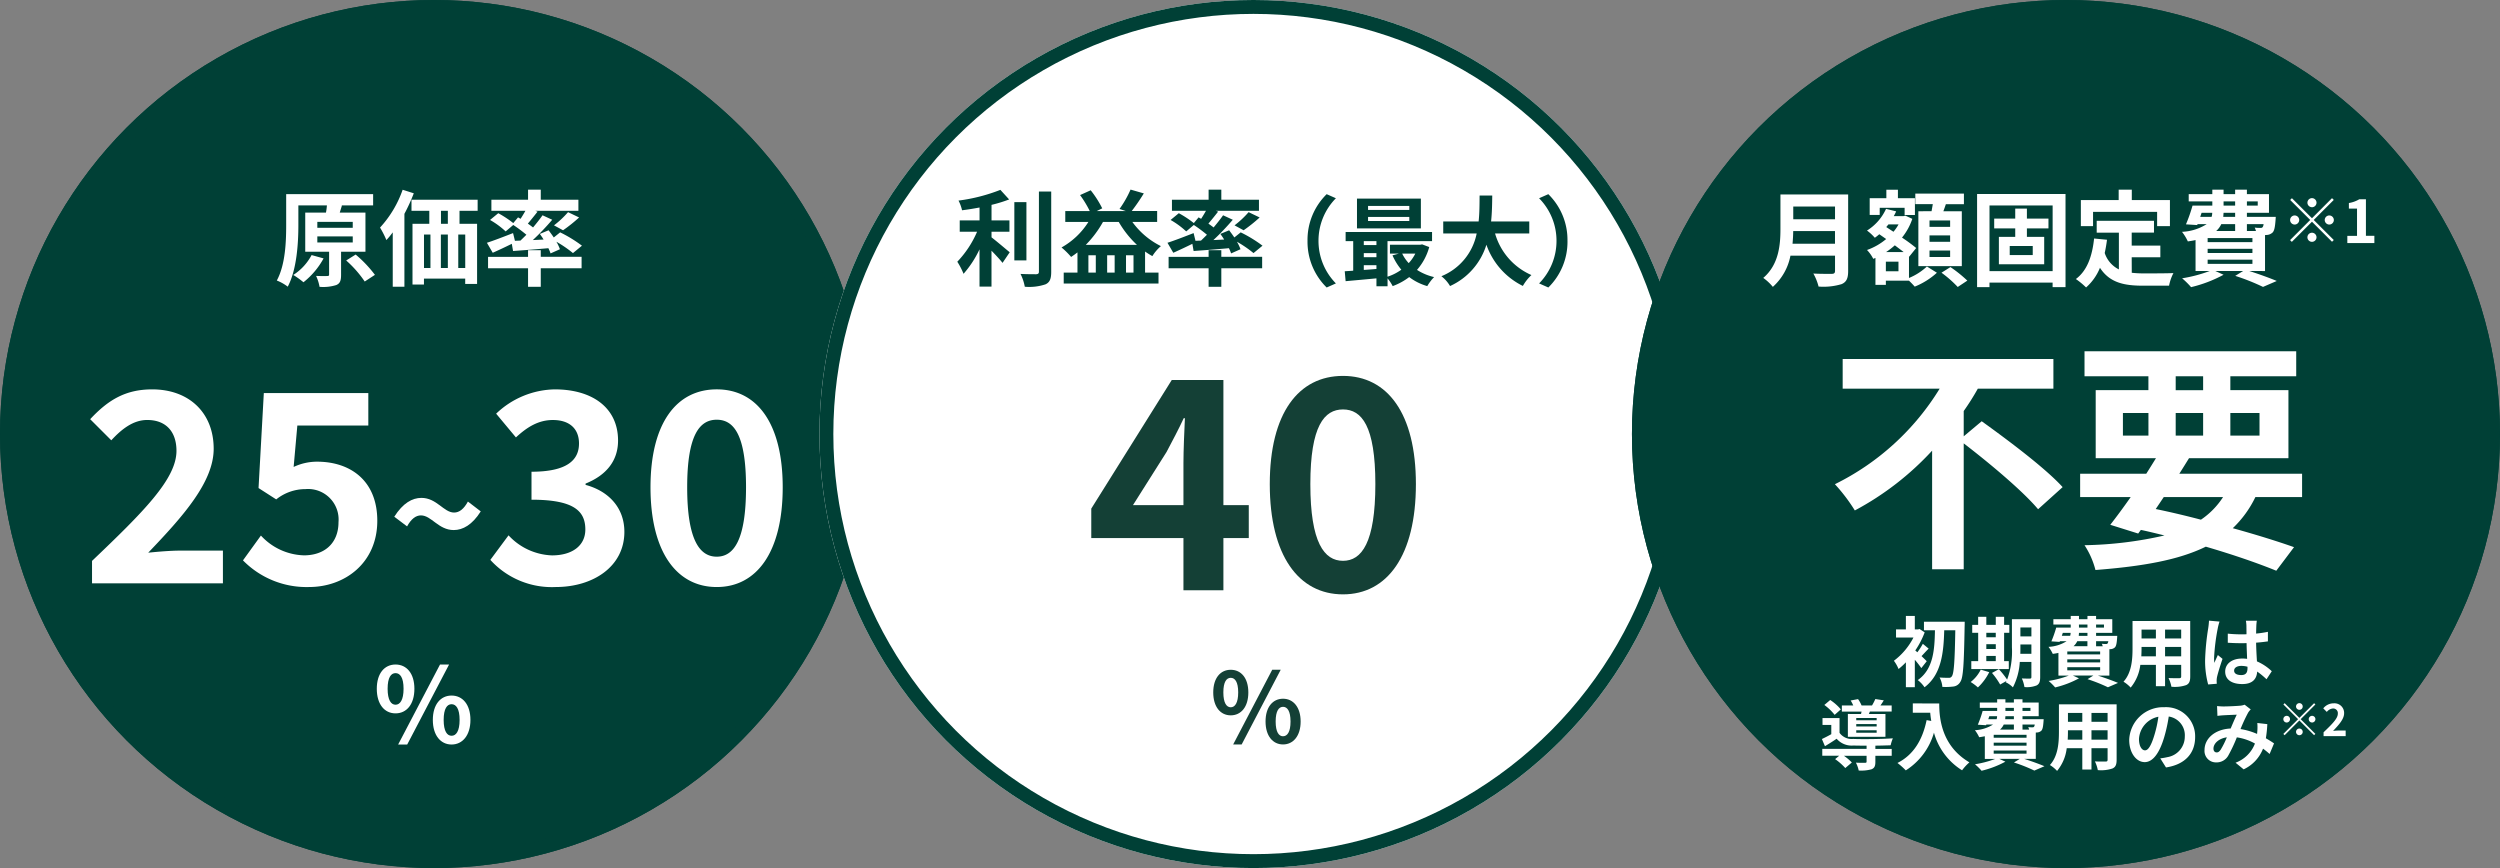 <svg xmlns="http://www.w3.org/2000/svg" width="360" height="125" viewBox="0 0 360 125">
  <rect x="0" y="0" width="360" height="125" fill="#808080" stroke="none"/>
  <g id="img_merit03_sp" transform="translate(-20 -6671)">
    <g id="楕円形_484" data-name="楕円形 484" transform="translate(20 6671)" fill="#004036" stroke="#004036" stroke-width="2">
      <circle cx="62.5" cy="62.5" r="62.5" stroke="none"/>
      <circle cx="62.5" cy="62.5" r="61.5" fill="none"/>
    </g>
    <path id="パス_43905" data-name="パス 43905" d="M-17.13-3.27A7.679,7.679,0,0,1-19.77-.405,11.787,11.787,0,0,1-18.3.645,11.244,11.244,0,0,0-15.405-2.79Zm.825-2.685h5.1v.87h-5.1Zm0-2.1h5.1V-7.2h-5.1Zm6.93,4.305V-9.39h-3.7l.315-1.02-.21-.015h4.7v-1.62H-20.79v4.44c0,2.34-.1,5.7-1.35,8a6.464,6.464,0,0,1,1.575.885c1.32-2.475,1.53-6.33,1.53-8.88v-2.82h4.11A9.354,9.354,0,0,1-15.06-9.39h-2.985v5.64h3.435V-.48c0,.18-.06.225-.285.225-.21.015-.93.015-1.59-.015a6.182,6.182,0,0,1,.5,1.575,6.315,6.315,0,0,0,2.4-.255c.57-.24.7-.675.7-1.485V-3.75ZM-12.15-2.49A15.907,15.907,0,0,1-9.48.54l1.47-.96a17.75,17.75,0,0,0-2.775-2.925Zm8.13-10.185A15.572,15.572,0,0,1-7.275-7.23a13.577,13.577,0,0,1,.915,1.8,11.64,11.64,0,0,0,.915-1.11V1.29h1.68V-9.21a26.035,26.035,0,0,0,1.35-2.955ZM2.49-7.77H1.5V-9.645h.99ZM4.995-1.41H3.99V-6.225H4.995ZM-.945-6.225h.93V-1.41h-.93Zm3.435,0V-1.41H1.485V-6.225Zm4.29-3.42v-1.59H-2.745v1.59H-.18V-7.77H-2.6V.975h1.65V.12h5.94V.885H6.7V-7.77H4.17V-9.645Zm5.37,4.32-.27-1.11C10.5-5.895,9.06-5.34,8.115-5.04l.84,1.44c.81-.36,1.8-.825,2.745-1.29l.18,1.035c1.44-.105,3.27-.24,5.085-.405a5.807,5.807,0,0,1,.315.75l1.35-.6a6.2,6.2,0,0,0-.51-1.08,16.549,16.549,0,0,1,2.385,1.635L21.8-4.62A19.061,19.061,0,0,0,18.66-6.54l-.915.735c-.24-.36-.51-.72-.75-1.035l-1.26.525c.18.255.375.525.54.81L14.73-5.43a36.47,36.47,0,0,0,2.79-2.925L16.125-9c-.375.54-.855,1.14-1.365,1.755-.225-.18-.48-.36-.75-.555.435-.51.93-1.125,1.4-1.725l-.33-.12h6.21v-1.59H15.87V-12.69H14.04v1.455H8.76v1.59h4.9c-.21.375-.465.8-.7,1.155L12.6-8.7l-.69.825A14.957,14.957,0,0,0,9.75-9.3l-1.185.975a11.82,11.82,0,0,1,2.25,1.65l1.095-.93a20.632,20.632,0,0,1,1.89,1.41c-.285.285-.57.57-.855.84ZM19.08-6.84a22.134,22.134,0,0,0,2.31-1.845L19.8-9.45a13.627,13.627,0,0,1-2.025,1.9ZM15.87-3.975H14.04v.96H8.28v1.65h5.76V1.3h1.83v-2.67h5.88v-1.65H15.87Z" transform="translate(82 6711)" fill="#fff"/>
    <g id="楕円形_485" data-name="楕円形 485" transform="translate(138 6671)" fill="#fff" stroke="#004036" stroke-width="2">
      <circle cx="62.5" cy="62.5" r="62.5" stroke="none"/>
      <circle cx="62.5" cy="62.5" r="61.5" fill="none"/>
    </g>
    <path id="パス_43908" data-name="パス 43908" d="M-17.22-6.63h2.58V-8.265h-2.58V-10.5a19.5,19.5,0,0,0,2.535-.78l-1.26-1.38a25.331,25.331,0,0,1-6.03,1.545,5.6,5.6,0,0,1,.51,1.395c.81-.1,1.665-.24,2.52-.4v1.86H-21.8V-6.63h2.5a14.53,14.53,0,0,1-2.85,4.32,10.039,10.039,0,0,1,.9,1.74,14.923,14.923,0,0,0,2.3-3.525v5.37h1.725V-3.9c.6.615,1.23,1.29,1.59,1.755l1.035-1.53C-15-3.99-16.485-5.265-17.22-5.82Zm5.025-4.26h-1.74V-2.5h1.74Zm1.8-1.53V-.885c0,.27-.12.36-.4.375-.315,0-1.275,0-2.25-.045a6.846,6.846,0,0,1,.615,1.845A7.386,7.386,0,0,0-9.45.945c.615-.285.825-.78.825-1.815V-12.42Zm6.75,7.68A15.439,15.439,0,0,0-1.17-8.04H1.1A14.373,14.373,0,0,0,3.72-4.74ZM2.145-.75V-3.24h1.08V-.75Zm-4.35,0H-3.27V-3.24h1.065ZM.51-.75H-.57V-3.24H.51ZM6.63-8.04V-9.615H2.97A28.312,28.312,0,0,0,4.71-12.15L2.8-12.7a15.184,15.184,0,0,1-1.59,2.79l.9.3h-4.17l.78-.39A14.624,14.624,0,0,0-2.94-12.6l-1.53.69a15.381,15.381,0,0,1,1.395,2.3H-6.6V-8.04h3.33A10.8,10.8,0,0,1-7.14-4.365,10.808,10.808,0,0,1-5.76-3c.315-.21.615-.42.915-.66V-.75h-1.98V.825H6.825V-.75H4.89V-3.78a11.134,11.134,0,0,0,1.05.66A6.263,6.263,0,0,1,7.17-4.56,11.184,11.184,0,0,1,3.06-8.04Zm5.52,2.715-.27-1.11C10.5-5.895,9.06-5.34,8.115-5.04l.84,1.44c.81-.36,1.8-.825,2.745-1.29l.18,1.035c1.44-.105,3.27-.24,5.085-.405a5.807,5.807,0,0,1,.315.75l1.35-.6a6.2,6.2,0,0,0-.51-1.08,16.549,16.549,0,0,1,2.385,1.635L21.8-4.62A19.061,19.061,0,0,0,18.66-6.54l-.915.735c-.24-.36-.51-.72-.75-1.035l-1.26.525c.18.255.375.525.54.81L14.73-5.43a36.47,36.47,0,0,0,2.79-2.925L16.125-9c-.375.54-.855,1.14-1.365,1.755-.225-.18-.48-.36-.75-.555.435-.51.93-1.125,1.4-1.725l-.33-.12h6.21v-1.59H15.87V-12.69H14.04v1.455H8.76v1.59h4.9c-.21.375-.465.8-.7,1.155L12.6-8.7l-.69.825A14.957,14.957,0,0,0,9.75-9.3l-1.185.975a11.82,11.82,0,0,1,2.25,1.65l1.095-.93a20.632,20.632,0,0,1,1.89,1.41c-.285.285-.57.57-.855.84ZM19.08-6.84a22.134,22.134,0,0,0,2.31-1.845L19.8-9.45a13.627,13.627,0,0,1-2.025,1.9ZM15.87-3.975H14.04v.96H8.28v1.65h5.76V1.3h1.83v-2.67h5.88v-1.65H15.87Z" transform="translate(180 6711)" fill="#004036"/>
    <g id="グループ_10254" data-name="グループ 10254" transform="translate(22.6 6711)">
      <path id="パス_43904" data-name="パス 43904" d="M-20.748,0H-1.9V-4.712H-8.056c-1.33,0-3.192.152-4.6.3C-7.638-9.652-3.23-14.592-3.23-19.38c0-5.168-3.534-8.55-8.854-8.55-3.838,0-6.346,1.52-8.93,4.294l3.04,3.04c1.444-1.558,3.116-2.926,5.168-2.926,2.7,0,4.218,1.672,4.218,4.446,0,4.066-4.826,8.854-12.16,15.846ZM10.488.532c5.206,0,9.842-3.5,9.842-9.538,0-5.852-3.952-8.512-8.664-8.512a7.869,7.869,0,0,0-3.382.76l.532-5.966H19.038V-27.4H3.99l-.76,13.68,2.546,1.634a6.728,6.728,0,0,1,4.218-1.482,4.392,4.392,0,0,1,4.75,4.75c0,3.078-2.052,4.788-4.978,4.788a8.741,8.741,0,0,1-6.194-2.85L.988-3.306A12.816,12.816,0,0,0,10.488.532Z" transform="translate(31.4 44)" fill="#fff"/>
      <path id="パス_43903" data-name="パス 43903" d="M-4.042-4.275c1.59,0,2.715-1.3,2.715-3.54,0-2.22-1.125-3.495-2.715-3.495s-2.7,1.275-2.7,3.495C-6.742-5.58-5.632-4.275-4.042-4.275Zm0-1.245c-.645,0-1.14-.66-1.14-2.3s.495-2.25,1.14-2.25,1.155.615,1.155,2.25S-3.4-5.52-4.042-5.52ZM-3.667.21h1.305l6.03-11.52H2.363Zm7.695,0C5.6.21,6.743-1.11,6.743-3.33c0-2.235-1.14-3.51-2.715-3.51s-2.7,1.275-2.7,3.51C1.328-1.11,2.452.21,4.028.21Zm0-1.26c-.645,0-1.14-.645-1.14-2.28s.495-2.265,1.14-2.265,1.155.63,1.155,2.265S4.672-1.05,4.028-1.05Z" transform="translate(58.4 67)" fill="#fff"/>
      <path id="パス_43902" data-name="パス 43902" d="M2.34-6.672c1.3,0,2.664-.744,3.888-2.688L4.38-10.776C3.8-9.72,3.156-9.192,2.388-9.192c-1.488,0-2.5-2.112-4.7-2.112-1.32,0-2.664.744-3.912,2.712L-4.38-7.2C-3.8-8.256-3.132-8.784-2.388-8.784-.876-8.784.132-6.672,2.34-6.672Z" transform="translate(60.4 43)" fill="#fff"/>
      <path id="パス_43901" data-name="パス 43901" d="M-11.97.532c5.358,0,9.88-2.926,9.88-7.942,0-3.61-2.432-5.928-5.586-6.764v-.19C-4.75-15.542-3-17.594-3-20.558c0-4.712-3.686-7.372-9.12-7.372a12.514,12.514,0,0,0-8.436,3.5l2.85,3.42c1.672-1.558,3.306-2.508,5.32-2.508,2.394,0,3.762,1.254,3.762,3.382,0,2.356-1.672,4.066-6.84,4.066v4.028c6.118,0,7.752,1.634,7.752,4.294,0,2.356-1.938,3.724-4.788,3.724a8.933,8.933,0,0,1-6.27-2.888l-2.622,3.534A11.954,11.954,0,0,0-11.97.532Zm23.18,0c5.776,0,9.5-5.054,9.5-14.364,0-9.234-3.724-14.1-9.5-14.1S1.672-23.1,1.672-13.832C1.672-4.522,5.434.532,11.21.532Zm0-4.37c-2.432,0-4.256-2.356-4.256-9.994,0-7.6,1.824-9.728,4.256-9.728s4.218,2.128,4.218,9.728C15.428-6.194,13.642-3.838,11.21-3.838Z" transform="translate(89.4 44)" fill="#fff"/>
    </g>
    <g id="楕円形_486" data-name="楕円形 486" transform="translate(255 6671)" fill="#004036" stroke="#004036" stroke-width="2">
      <circle cx="62.5" cy="62.5" r="62.5" stroke="none"/>
      <circle cx="62.5" cy="62.5" r="61.5" fill="none"/>
    </g>
    <path id="パス_43911" data-name="パス 43911" d="M-39.876-4.9c.06-.63.09-1.26.1-1.83h6.015V-4.9Zm6.12-5.355v1.83h-6.015v-1.83Zm1.89-1.74h-9.75v4.935c0,2.28-.21,5.145-2.475,7.08a7.045,7.045,0,0,1,1.38,1.29A8.069,8.069,0,0,0-40.176-3.18h6.42V-1c0,.315-.12.435-.48.435-.33,0-1.59.015-2.64-.045a7.657,7.657,0,0,1,.75,1.875A9.074,9.074,0,0,0-32.811.915c.69-.3.945-.81.945-1.89Zm14.685,4.665h-2.97V-8.25h2.97Zm0,2.145h-2.97v-.915h2.97Zm0,2.19h-2.97v-.93h2.97Zm-4.575-6.585v7.9H-15.5v-7.9h-2.655c.12-.315.24-.66.36-1.02h2.6V-12.12h-7v1.515h2.52c-.06.33-.12.69-.18,1.02Zm-5.565-.495h3.585v1.035h1.485V-11.46H-24.7v-1.215h-1.665v1.215h-2.4v2.415h1.44Zm2.7,9.135h-1.815v-1.38h1.815ZM-26.406-3.7a10.906,10.906,0,0,0,1.26-.975c.45.345.9.675,1.275.975Zm1.8-3.99a6.411,6.411,0,0,1-.735,1.065L-26.376-7.3c.1-.135.21-.255.315-.39Zm1.5,4.62.03.03,1.005-1.245a23.564,23.564,0,0,0-2.04-1.5,8.728,8.728,0,0,0,1.485-2.7l-1.005-.465-.27.075H-25.3a5.921,5.921,0,0,0,.345-.69l-1.455-.36A7.213,7.213,0,0,1-29.151-6.8,6.729,6.729,0,0,1-28.026-5.76a6.869,6.869,0,0,0,.645-.51l.99.69A8.9,8.9,0,0,1-29.151-4a5.149,5.149,0,0,1,.9,1.275l.315-.135V1.02h1.5V.42h3.33a10.58,10.58,0,0,1,.825.855,10.666,10.666,0,0,0,3.195-2l-1.44-.9A8.5,8.5,0,0,1-23.106.03Zm4.68,2.34a16.529,16.529,0,0,1,2.34,2.055l1.38-.915a18.883,18.883,0,0,0-2.43-1.95ZM-5.286-3.27H-8.6V-4.575h3.315Zm2.265-3.84V-8.52H-6.126V-9.96h-1.68v1.44h-3.03v1.41h3.03v1.215h-2.355V-1.95h6.525V-5.895h-2.49V-7.11Zm-8.49,6.15v-9.45h9.09V-.96ZM-13.3-12.06V1.35h1.785V.69h9.09v.66h1.86V-12.06ZM3.4-9.495h9.225V-7.44h1.845v-3.75H8.979v-1.5H7.089v1.5H1.644v3.75H3.4Zm5.565,6.54h4.125v-1.68H8.964V-6.51h3.21V-8.2H3.924v1.7H7.119v5.295A4.038,4.038,0,0,1,5.079-3.57c.135-.6.24-1.23.33-1.905l-1.86-.18C3.279-3.09,2.544-1.02.924.18a10.923,10.923,0,0,1,1.47,1.215,7.518,7.518,0,0,0,2-2.835c1.38,2.13,3.435,2.58,6.2,2.58h3.75a6.67,6.67,0,0,1,.63-1.815c-1.005.045-3.48.045-4.29.045a15.5,15.5,0,0,1-1.71-.09ZM19.9-2.61h6.45V-2H19.9Zm3.96-5.115v.99h-2.73a3.041,3.041,0,0,0,.735-.99ZM19.029-9.36h1.53a1.839,1.839,0,0,1-.09.585H18.834Zm3.165-1.635h1.665v.6H22.194Zm4.92,0v.6h-1.56v-.6Zm-3.255,2.22h-1.71l.045-.585h1.665Zm4.095,1.05a.915.915,0,0,1-.135.435.344.344,0,0,1-.315.105,4.426,4.426,0,0,1-.825-.045,3.135,3.135,0,0,1,.18.495H25.554v-.99ZM26.349-5.13H19.9v-.585h6.45Zm0,1.56H19.9v-.6h6.45Zm1.815,2.6V-6.15c.09,0,.165-.015.225-.015a1.336,1.336,0,0,0,.87-.36c.255-.27.345-.81.42-1.785.015-.165.03-.465.03-.465H25.554V-9.36h3.18v-2.685h-3.18v-.645H23.859v.645H22.194v-.645h-1.62v.645h-3.4v1.05h3.4v.6h-2.85a22.667,22.667,0,0,1-.945,2.7l1.62.105.045-.135h1.32a7.274,7.274,0,0,1-3.555,1.11,6.933,6.933,0,0,1,.84,1.38c.405-.06.765-.12,1.11-.195V-.975H20.2A20.364,20.364,0,0,1,16.224.075a11.526,11.526,0,0,1,1.29,1.275,19.17,19.17,0,0,0,4.68-1.785l-1.185-.54h4.005l-1.14.7a31.647,31.647,0,0,1,4,1.59l1.98-.855C28.914.06,27.339-.51,25.9-.975Zm6.76-9.187a.661.661,0,0,0,.656-.656.661.661,0,0,0-.656-.656.661.661,0,0,0-.656.656A.661.661,0,0,0,34.923-10.162Zm0,1.584-2.887-2.887-.254.254L34.67-8.325l-2.9,2.9.254.254,2.9-2.9,2.887,2.887.254-.254L35.177-8.325l2.887-2.887-.254-.254Zm-1.837.254a.661.661,0,0,0-.656-.656.661.661,0,0,0-.656.656.661.661,0,0,0,.656.656A.661.661,0,0,0,33.086-8.325Zm3.675,0a.661.661,0,0,0,.656.656.661.661,0,0,0,.656-.656.661.661,0,0,0-.656-.656A.661.661,0,0,0,36.761-8.325ZM34.923-6.487a.661.661,0,0,0-.656.656.661.661,0,0,0,.656.656.661.661,0,0,0,.656-.656A.661.661,0,0,0,34.923-6.487ZM40.015-5h3.894V-6.041H42.693v-5.267h-.954a4.2,4.2,0,0,1-1.5.542v.8h1.172v3.929H40.015Z" transform="translate(318 6711)" fill="#fff"/>
    <path id="パス_43910" data-name="パス 43910" d="M-15.225-16.17v-3.64a35.252,35.252,0,0,0,2.03-3.22H-2.31V-27.3H-32.655v4.27H-18.69A36.713,36.713,0,0,1-33.775-9.275a25.005,25.005,0,0,1,2.87,3.78,41.81,41.81,0,0,0,11.13-8.61V2.975h4.55v-18.13c3.78,2.9,8.54,6.895,10.71,9.485L-.98-8.855c-2.52-2.765-7.91-6.79-11.655-9.485ZM13.58-7.42h8.54a11.285,11.285,0,0,1-3.185,3.255C16.8-4.725,14.6-5.25,12.425-5.7ZM7.7-19.53h3.675v3.255H7.7Zm7.6-5.285H19.25v2H15.3ZM27.37-19.53v3.255h-4.2V-19.53ZM15.3-16.275V-19.53H19.25v3.255Zm18.2,8.855v-3.36H15.82c.49-.77.945-1.505,1.4-2.24H31.535v-9.8H23.17v-2h9.485v-3.6H2.17v3.6h9.2v2H3.78v9.8h8.68c-.455.735-.91,1.47-1.4,2.24H1.54v3.36H8.82C7.77-5.915,6.755-4.55,5.88-3.43L9.9-2.17l.385-.525c1.155.245,2.275.525,3.4.8A55.263,55.263,0,0,1,2.17-.49,11.79,11.79,0,0,1,3.745,3.08c6.79-.525,11.97-1.435,15.89-3.36C23.59.875,27.125,2.1,29.785,3.185L32.34-.21C29.96-1.05,26.915-2,23.52-2.94a15.394,15.394,0,0,0,3.255-4.48Z" transform="translate(318 6750)" fill="#fff"/>
    <path id="パス_43912" data-name="パス 43912" d="M-22.55-2.783c-.121-.132-.418-.418-.748-.737.3-.308.638-.7,1.023-1.078l-.836-.693A9.932,9.932,0,0,1-23.9-4.07q-.165-.148-.3-.264a12.239,12.239,0,0,0,1.353-2.607l-.737-.484-.209.055h-.473V-9.306h-1.287V-7.37h-1.419v1.177h2.508A9.707,9.707,0,0,1-27.28-2.849a5.2,5.2,0,0,1,.671,1.188,9.376,9.376,0,0,0,1.056-.968V.957h1.287V-2.992a12.644,12.644,0,0,1,.935,1.2Zm-.4-5.687v1.232h1.584c-.055,2.8-.22,5.588-2.475,7.172A4.316,4.316,0,0,1-22.869.968c2.453-1.859,2.75-5.027,2.838-8.206h1.595c-.077,4.5-.2,6.27-.506,6.633a.437.437,0,0,1-.407.209c-.264,0-.781,0-1.353-.044A3.359,3.359,0,0,1-20.3.913,8.9,8.9,0,0,0-18.7.858,1.306,1.306,0,0,0-17.721.2c.429-.594.528-2.508.627-8.008.011-.176.011-.66.011-.66Zm8.976,4.928h1.364v.748H-13.97Zm1.364-3.333v.638H-13.97v-.638ZM-13.97-5.236h1.364v.693H-13.97Zm3.234,2.442h-.671V-6.875h.748V-8.019h-.748V-9.185h-1.2v1.166H-13.97V-9.185h-1.177v1.166H-16v1.144h.858v4.081h-.99V-1.65h5.4Zm-4.037,1.221A5.09,5.09,0,0,1-16.225.209,7.384,7.384,0,0,1-15.18.99a7.738,7.738,0,0,0,1.628-2.2Zm5.7-2.277c.011-.341.011-.66.011-.946V-5.2H-7.48V-3.85Zm1.595-3.8v1.287H-9.064V-7.645Zm1.265-1.188h-4.07V-4.8a11.714,11.714,0,0,1-.693,4.664,11.984,11.984,0,0,0-1.188-1.5l-.99.539A10.937,10.937,0,0,1-11.979.572l.913-.517c-.033.066-.077.121-.11.187a3.779,3.779,0,0,1,1.034.737,9.028,9.028,0,0,0,.99-3.663H-7.48V-.517c0,.176-.055.231-.22.231s-.682.011-1.155-.022A4.74,4.74,0,0,1-8.481.935,3.78,3.78,0,0,0-6.721.7c.385-.209.506-.55.506-1.2Zm3.9,6.919H2.42v.451H-2.31Zm2.9-3.751v.726h-2a2.23,2.23,0,0,0,.539-.726Zm-3.542-1.2h1.122a1.349,1.349,0,0,1-.066.429h-1.2Zm2.321-1.2H.594v.44H-.627Zm3.608,0v.44H1.837v-.44ZM.594-6.435H-.66l.033-.429H.594Zm3,.77a.671.671,0,0,1-.1.319.252.252,0,0,1-.231.077A3.246,3.246,0,0,1,2.662-5.3a2.3,2.3,0,0,1,.132.363H1.837v-.726ZM2.42-3.762H-2.31v-.429H2.42Zm0,1.144H-2.31v-.44H2.42Zm1.331,1.9V-4.51c.066,0,.121-.011.165-.011a.98.98,0,0,0,.638-.264c.187-.2.253-.594.308-1.309.011-.121.022-.341.022-.341H1.837v-.429H4.169V-8.833H1.837v-.473H.594v.473H-.627v-.473H-1.815v.473h-2.5v.77h2.5v.44h-2.09A16.623,16.623,0,0,1-4.6-5.643l1.188.077.033-.1h.968a5.334,5.334,0,0,1-2.607.814A5.084,5.084,0,0,1-4.4-3.839c.3-.044.561-.088.814-.143V-.715h1.5a14.934,14.934,0,0,1-2.915.77A8.452,8.452,0,0,1-4.059.99,14.058,14.058,0,0,0-.627-.319l-.869-.4H1.441L.605-.2A23.208,23.208,0,0,1,3.542.968L4.994.341C4.3.044,3.146-.374,2.09-.715ZM11.77-3.487V-4.84h2.321v1.353Zm-3.421,0c.022-.407.033-.8.033-1.155v-.2H10.45v1.353Zm2.1-3.85v1.276H8.382V-7.337Zm3.641,1.276H11.77V-7.337h2.321Zm1.3-2.519H7.084v3.927c0,1.54-.1,3.5-1.3,4.818a4.832,4.832,0,0,1,1.034.847A6.3,6.3,0,0,0,8.206-2.255H10.45V.814h1.32V-2.255h2.321v1.65c0,.2-.077.264-.286.264s-.924.011-1.54-.022A4.945,4.945,0,0,1,12.683.891,5.108,5.108,0,0,0,14.8.66c.44-.2.594-.55.594-1.254Zm6.325,7.15c0-.418.418-.682,1.045-.682a3.4,3.4,0,0,1,.88.121v.2c0,.649-.231,1-.9,1C22.154-.792,21.714-.979,21.714-1.43Zm3.267-7.183H23.408a4.671,4.671,0,0,1,.077.726c0,.231.011.682.011,1.221-.253.011-.517.011-.77.011a18.329,18.329,0,0,1-1.925-.1v1.309c.649.044,1.276.066,1.925.066.253,0,.517,0,.781-.011.011.781.055,1.584.077,2.266a4.894,4.894,0,0,0-.715-.044c-1.5,0-2.442.77-2.442,1.881,0,1.155.946,1.793,2.464,1.793,1.485,0,2.079-.748,2.145-1.8A11.538,11.538,0,0,1,26.378-.187l.759-1.155A7.2,7.2,0,0,0,25-2.761c-.044-.748-.1-1.628-.121-2.695.6-.044,1.177-.11,1.7-.187V-7.018a15.071,15.071,0,0,1-1.7.253c.011-.484.022-.891.033-1.133A6.888,6.888,0,0,1,24.981-8.613Zm-5.368.121-1.518-.132a10.493,10.493,0,0,1-.11,1.078,34.836,34.836,0,0,0-.451,4.587,12.92,12.92,0,0,0,.44,3.52l1.243-.1c-.011-.154-.022-.341-.022-.451a3.07,3.07,0,0,1,.055-.517c.132-.594.484-1.716.792-2.618l-.671-.55c-.165.374-.352.748-.5,1.133a5.2,5.2,0,0,1-.044-.715,29.364,29.364,0,0,1,.528-4.257A7.142,7.142,0,0,1,19.613-8.492ZM-29.76,5.719H-32.7v-.33h2.937Zm0,.891H-32.7V6.269h2.937Zm0,.9H-32.7V7.16h2.937Zm-4.147-2.7V8.1h5.412V4.817h-2.387l.143-.352H-27.6v-.88h-1.617c.154-.209.319-.462.484-.737l-1.221-.187a8.209,8.209,0,0,1-.473.924h-1.507a4.67,4.67,0,0,0-.506-.913l-1.067.2a4.88,4.88,0,0,1,.374.715h-1.639v.88h2.838c-.022.121-.055.242-.077.352Zm-1.012-.66A7.2,7.2,0,0,0-36.448,2.8l-.847.715A7.708,7.708,0,0,1-35.81,4.938Zm4.972,5.225c.825-.011,1.617-.033,2.2-.055a5.605,5.605,0,0,1,.319-1c-1.518.11-4.389.143-5.72.088a2.155,2.155,0,0,1-1.958-.88V5.4h-2.453v.99h1.265V7.721c-.462.264-.946.506-1.353.7l.44,1.034c.616-.374,1.155-.715,1.683-1.078a2.837,2.837,0,0,0,2.387.979c.506.011,1.188.022,1.925.022v.462h-6.38v.99h2.431l-.583.484A8.287,8.287,0,0,1-34.281,12.6l.946-.8a7.174,7.174,0,0,0-1.144-.968h3.267v.847c0,.121-.055.165-.231.165s-.77.011-1.309-.022a4.374,4.374,0,0,1,.407,1.133,5.6,5.6,0,0,0,1.837-.176c.44-.176.561-.484.561-1.067v-.88h2.354v-.99h-2.354Zm5.39-6.083V4.63h2.508c.033.374.077.77.154,1.188l-.671-.121c-.6,2.893-1.914,5.016-4.2,6.171a10.448,10.448,0,0,1,1.2,1.067A9.519,9.519,0,0,0-21.51,7.5a9.294,9.294,0,0,0,4.048,5.423,7.043,7.043,0,0,1,1.056-1.144c-4.048-2.387-4.345-6.4-4.345-8.481Zm11.649,6.787h4.73v.451h-4.73ZM-10,6.335v.726h-2a2.23,2.23,0,0,0,.539-.726Zm-3.542-1.2h1.122a1.349,1.349,0,0,1-.066.429h-1.2Zm2.321-1.2H-10v.44h-1.221Zm3.608,0v.44H-8.761v-.44ZM-10,5.565h-1.254l.033-.429H-10Zm3,.77a.671.671,0,0,1-.1.319.252.252,0,0,1-.231.077A3.246,3.246,0,0,1-7.936,6.7a2.3,2.3,0,0,1,.132.363h-.957V6.335Zm-1.177,1.9h-4.73V7.809h4.73Zm0,1.144h-4.73v-.44h4.73Zm1.331,1.9V7.49c.066,0,.121-.011.165-.011a.98.98,0,0,0,.638-.264c.187-.2.253-.594.308-1.309.011-.121.022-.341.022-.341H-8.761V5.136h2.332V3.167H-8.761V2.694H-10v.473h-1.221V2.694h-1.188v.473h-2.5v.77h2.5v.44H-14.5a16.623,16.623,0,0,1-.693,1.98l1.188.077.033-.1h.968a5.334,5.334,0,0,1-2.607.814A5.084,5.084,0,0,1-15,8.161c.3-.044.561-.088.814-.143v3.267h1.5a14.934,14.934,0,0,1-2.915.77,8.452,8.452,0,0,1,.946.935,14.058,14.058,0,0,0,3.432-1.309l-.869-.4h2.937l-.836.517a23.208,23.208,0,0,1,2.937,1.166l1.452-.627c-.693-.3-1.848-.715-2.9-1.056ZM1.172,8.513V7.16H3.493V8.513Zm-3.421,0c.022-.407.033-.8.033-1.155v-.2H-.148V8.513Zm2.1-3.85V5.939H-2.216V4.663ZM3.493,5.939H1.172V4.663H3.493Zm1.3-2.519H-3.514V7.347c0,1.54-.1,3.5-1.3,4.818a4.832,4.832,0,0,1,1.034.847A6.3,6.3,0,0,0-2.392,9.745H-.148v3.069h1.32V9.745H3.493V11.4c0,.2-.077.264-.286.264s-.924.011-1.54-.022a4.945,4.945,0,0,1,.418,1.254A5.108,5.108,0,0,0,4.2,12.66c.44-.2.594-.55.594-1.254ZM16.1,8.128a4.189,4.189,0,0,0-4.444-4.29A4.887,4.887,0,0,0,6.606,8.546c0,1.859,1.012,3.2,2.233,3.2,1.2,0,2.145-1.364,2.805-3.586A22.246,22.246,0,0,0,12.3,5.18a2.719,2.719,0,0,1,2.31,2.9,2.985,2.985,0,0,1-2.508,2.948,8.461,8.461,0,0,1-1.023.176l.825,1.309C14.68,12.088,16.1,10.449,16.1,8.128ZM8.014,8.4a3.463,3.463,0,0,1,2.794-3.19,16.511,16.511,0,0,1-.583,2.662c-.451,1.485-.88,2.178-1.342,2.178C8.454,10.053,8.014,9.514,8.014,8.4Zm11.242-4.73.055,1.419c.286-.044.671-.077.891-.088.506-.033,1.452-.066,1.892-.088-.253.517-.572,1.265-.88,1.991-2.211.1-3.762,1.4-3.762,3.1a1.647,1.647,0,0,0,1.694,1.782,1.917,1.917,0,0,0,1.716-.968,21.621,21.621,0,0,0,1.243-2.64,7.627,7.627,0,0,1,2.607.891,4.739,4.739,0,0,1-2.794,2.761l1.166.957a5.5,5.5,0,0,0,2.794-2.981,11.469,11.469,0,0,1,.946.77l.638-1.529c-.319-.22-.715-.473-1.177-.737a17.864,17.864,0,0,0,.209-2.035l-1.441-.165a7.245,7.245,0,0,1,0,1.2c-.011.121-.022.242-.033.374a9.9,9.9,0,0,0-2.387-.7,23.437,23.437,0,0,1,1.1-2.365,2.652,2.652,0,0,1,.374-.462l-.88-.682a2.363,2.363,0,0,1-.748.154c-.517.044-1.683.1-2.31.1C19.927,3.728,19.553,3.706,19.256,3.673ZM18.739,9.8c0-.693.693-1.441,1.925-1.628a12.319,12.319,0,0,1-.891,1.793c-.2.275-.352.385-.572.385C18.948,10.35,18.739,10.163,18.739,9.8ZM31.11,4.214a.481.481,0,1,0-.481-.481A.485.485,0,0,0,31.11,4.214Zm0,1.161L28.993,3.258l-.186.186,2.117,2.117L28.8,7.686l.186.186L31.11,5.748l2.117,2.117.186-.186L31.3,5.562l2.117-2.117-.186-.186Zm-1.347.186a.481.481,0,1,0-.481.481A.485.485,0,0,0,29.763,5.562Zm2.695,0a.481.481,0,1,0,.481-.481A.485.485,0,0,0,32.458,5.562ZM31.11,6.909a.481.481,0,1,0,.481.481A.485.485,0,0,0,31.11,6.909ZM34.594,8h3.182V7.2H36.737c-.225,0-.539.026-.776.051.847-.885,1.591-1.72,1.591-2.528a1.385,1.385,0,0,0-1.495-1.444,1.912,1.912,0,0,0-1.508.725l.513.513a1.251,1.251,0,0,1,.873-.494.669.669,0,0,1,.712.751c0,.687-.815,1.495-2.053,2.676Z" transform="translate(320 6769)" fill="#fff"/>
    <g id="グループ_10253" data-name="グループ 10253" transform="translate(170.714 6710.391)">
      <path id="パス_43907" data-name="パス 43907" d="M-17.85-12.264l4.83-7.644c.882-1.68,1.722-3.234,2.478-4.872h.168c-.084,1.806-.21,4.662-.21,6.468v6.048ZM-10.584,0H-4.83V-7.518h3.654v-4.746H-4.83V-30.282h-7.434L-23.856-11.76v4.242h13.272ZM12.39.588c6.384,0,10.5-5.586,10.5-15.876,0-10.206-4.116-15.582-10.5-15.582S1.848-25.536,1.848-15.288C1.848-5,6.006.588,12.39.588Zm0-4.83c-2.688,0-4.7-2.6-4.7-11.046,0-8.4,2.016-10.752,4.7-10.752s4.662,2.352,4.662,10.752C17.052-6.846,15.078-4.242,12.39-4.242Z" transform="translate(30.286 45.609)" fill="#144036"/>
      <path id="パス_43906" data-name="パス 43906" d="M-3.773-3.99c1.484,0,2.534-1.218,2.534-3.3s-1.05-3.262-2.534-3.262-2.52,1.19-2.52,3.262S-5.257-3.99-3.773-3.99Zm0-1.162c-.6,0-1.064-.616-1.064-2.142s.462-2.1,1.064-2.1S-2.7-8.82-2.7-7.294-3.171-5.152-3.773-5.152ZM-3.423.2H-2.2L3.423-10.556H2.2ZM3.759.2c1.47,0,2.534-1.232,2.534-3.3S5.229-6.384,3.759-6.384s-2.52,1.19-2.52,3.276S2.289.2,3.759.2Zm0-1.176c-.6,0-1.064-.6-1.064-2.128s.462-2.114,1.064-2.114,1.078.588,1.078,2.114S4.361-.98,3.759-.98Z" transform="translate(30.286 67.609)" fill="#144036"/>
    </g>
    <path id="パス_43909" data-name="パス 43909" d="M-18.718-5.32A9.226,9.226,0,0,0-15.96,1.4l1.33-.588A8.7,8.7,0,0,1-17.136-5.32a8.7,8.7,0,0,1,2.506-6.132l-1.33-.588A9.226,9.226,0,0,0-18.718-5.32ZM-4.06-9.772H-10v-.574H-4.06Zm0,1.6H-10v-.588H-4.06Zm1.666-3.234h-9.2v4.3h9.2Zm-.8,7.924a5.862,5.862,0,0,1-.952,1.372,5.42,5.42,0,0,1-.938-1.372Zm-7.42,1.666h1.82v.546c-.616.056-1.232.1-1.82.14Zm0-1.736h1.82v.588h-1.82Zm1.82-1.722v.56h-1.82v-.56Zm6.58.462-.28.056H-6.846v1.274h1.288l-.924.252A8.574,8.574,0,0,0-5.208-1.162,7.188,7.188,0,0,1-7.2-.154V-5.278H-.784V-6.594H-13.23v1.316h1.092v4.256c-.434.042-.854.056-1.218.084L-13.23.49C-12,.378-10.4.238-8.792.084V1.218h1.6V.084A6.189,6.189,0,0,1-6.454,1.2,9.122,9.122,0,0,0-4.074-.1a7.843,7.843,0,0,0,2.6,1.3A6.9,6.9,0,0,1-.49-.1,7.827,7.827,0,0,1-2.954-1.134,8.346,8.346,0,0,0-1.19-4.424ZM13.216-6.384V-8.106h-5.5c.14-1.3.154-2.59.168-3.738H6.062c-.014,1.148,0,2.422-.14,3.738H.826v1.722H5.642A8.393,8.393,0,0,1,.56-.224,4.933,4.933,0,0,1,1.806,1.19,9.636,9.636,0,0,0,7.042-4.76a10.443,10.443,0,0,0,5.25,5.936A6.7,6.7,0,0,1,13.524-.392,9.342,9.342,0,0,1,8.288-6.384Zm5.5,1.064a9.226,9.226,0,0,0-2.758-6.72l-1.33.588A8.7,8.7,0,0,1,17.136-5.32,8.7,8.7,0,0,1,14.63.812l1.33.588A9.226,9.226,0,0,0,18.718-5.32Z" transform="translate(227 6711)" fill="#004036"/>
  </g>
</svg>
